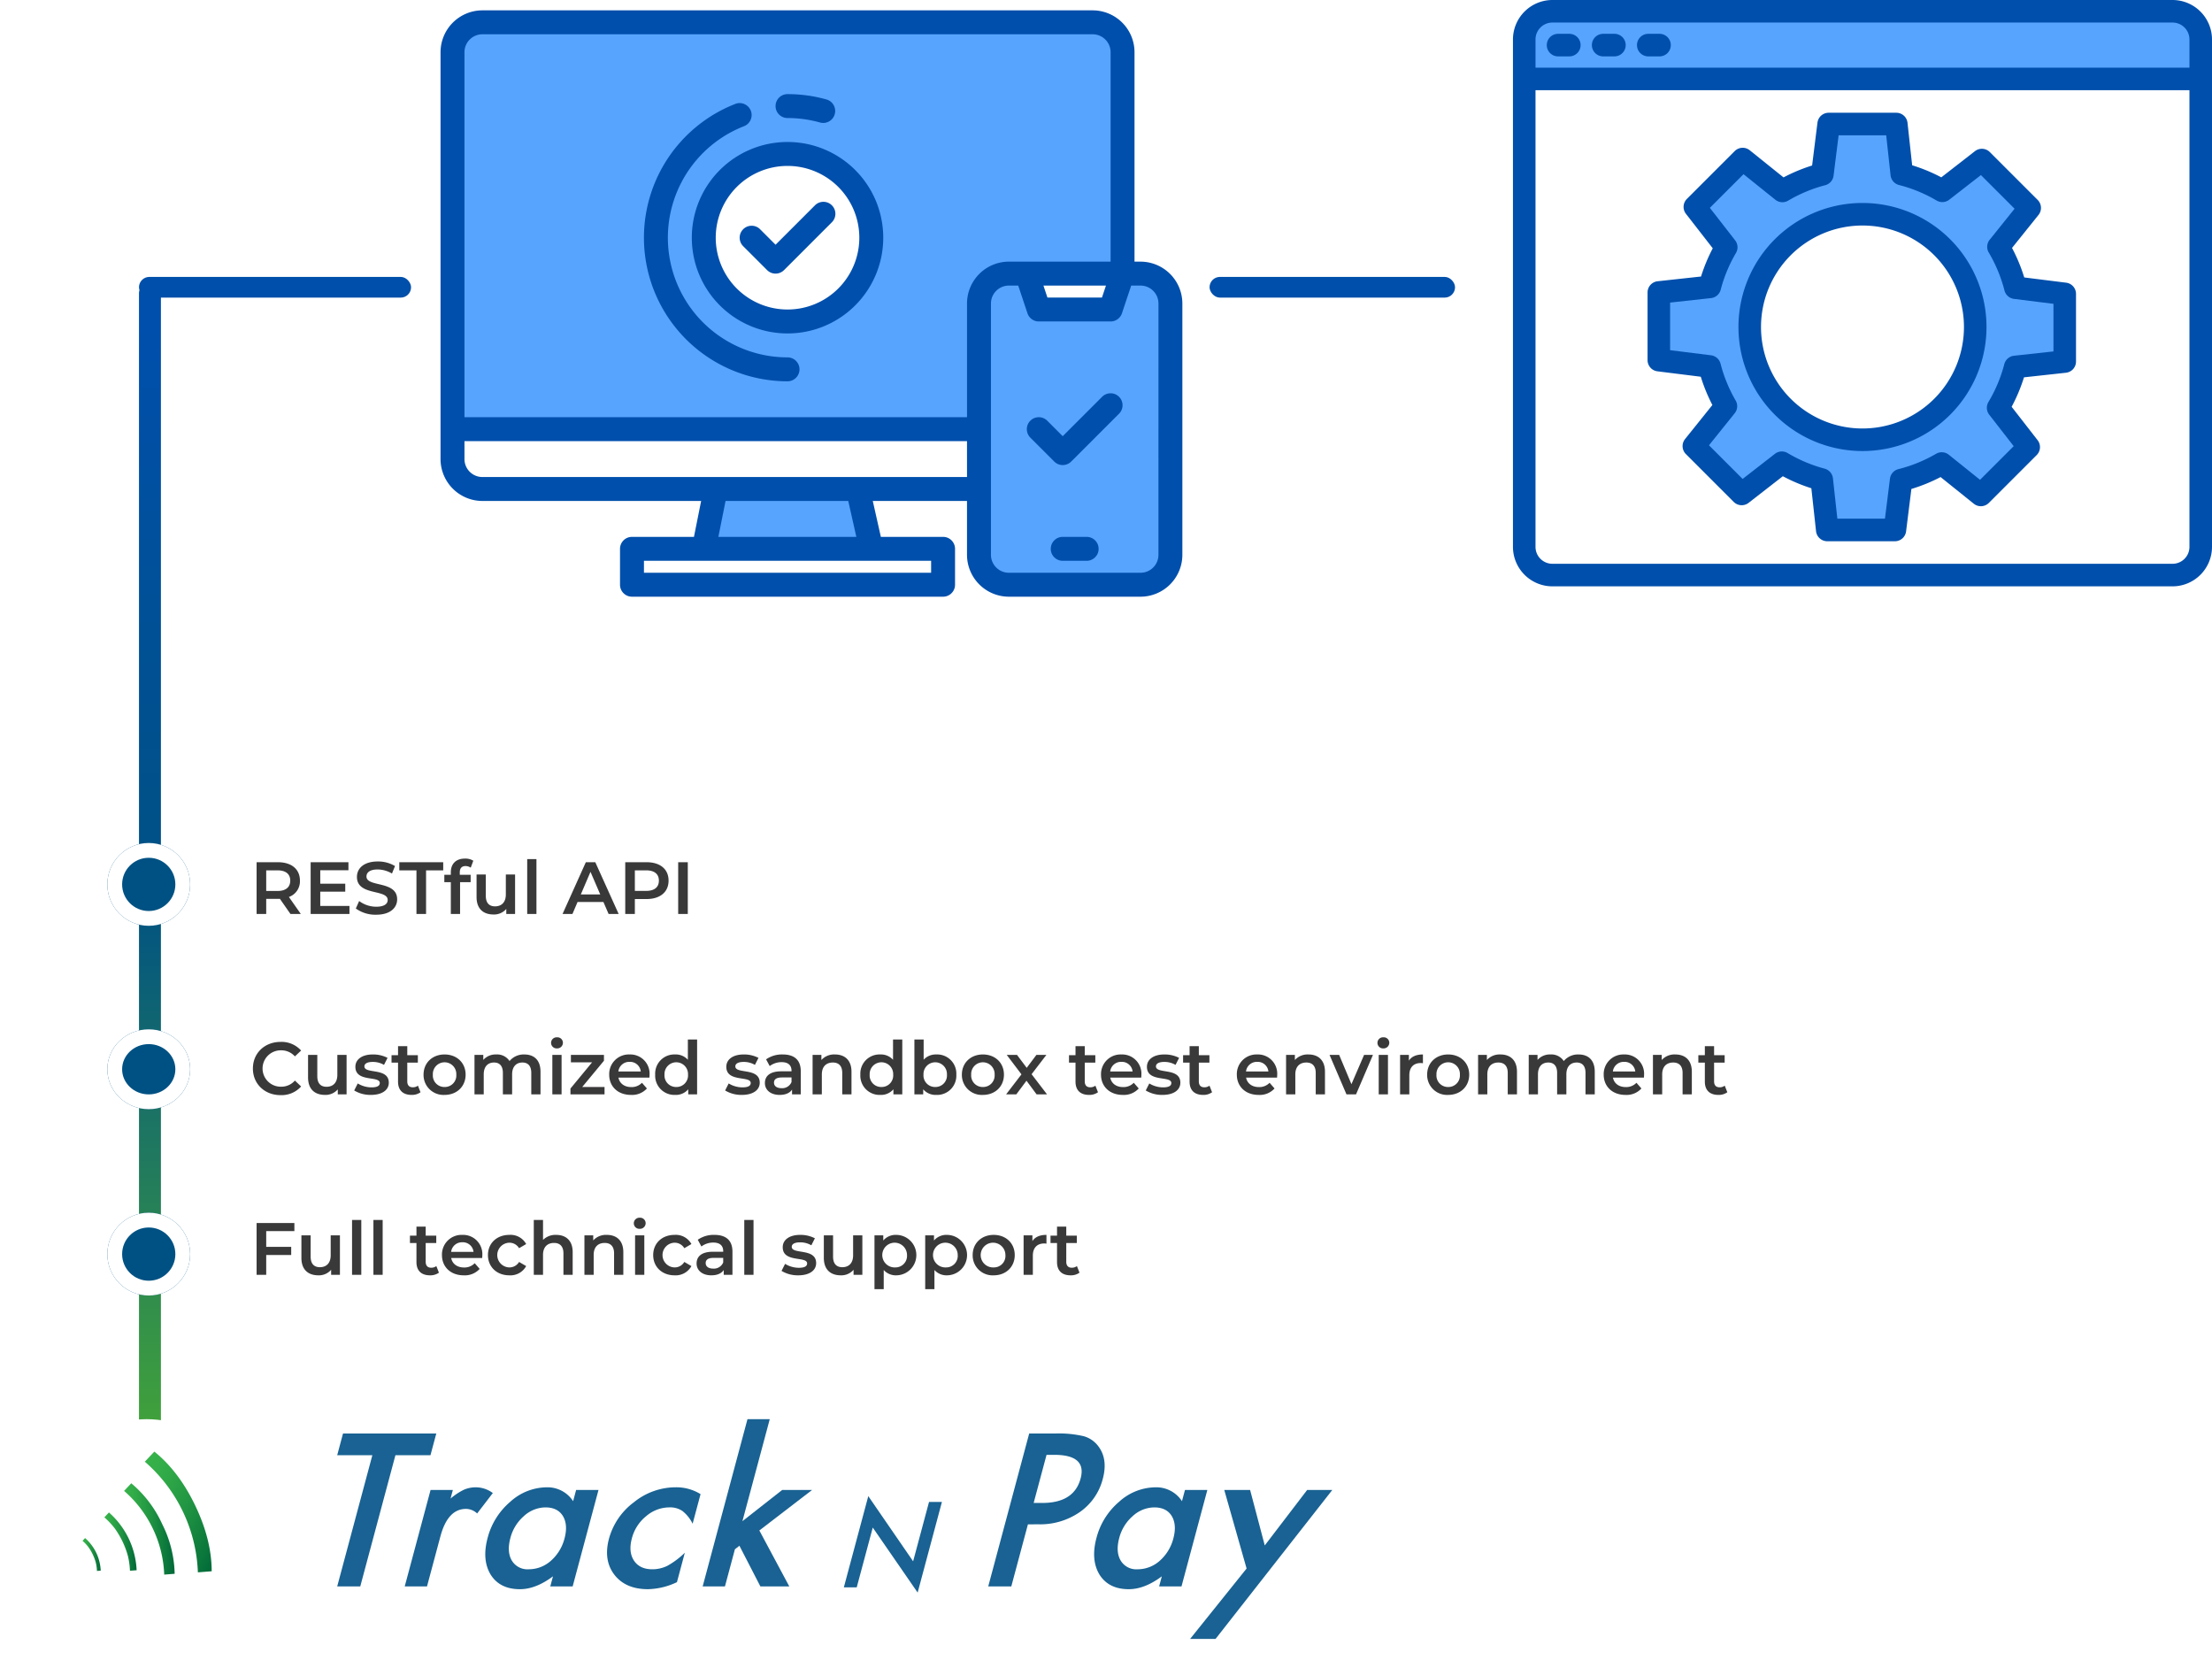 <svg xmlns="http://www.w3.org/2000/svg" xmlns:xlink="http://www.w3.org/1999/xlink" width="747.952" height="564.041" viewBox="0 0 747.952 564.041">
  <defs>
    <linearGradient id="linear-gradient" x1="1" y1="1" x2="0.037" y2="1" gradientUnits="objectBoundingBox">
      <stop offset="0" stop-color="#45a735"/>
      <stop offset="0.506" stop-color="#005183"/>
      <stop offset="1" stop-color="#004fac"/>
    </linearGradient>
    <filter id="Ellipse_1" x="0" y="464.826" width="99.214" height="99.214" filterUnits="userSpaceOnUse">
      <feOffset input="SourceAlpha"/>
      <feGaussianBlur stdDeviation="5" result="blur"/>
      <feFlood flood-opacity="0.259"/>
      <feComposite operator="in" in2="blur"/>
      <feComposite in="SourceGraphic"/>
    </filter>
    <linearGradient id="linear-gradient-2" y1="0.5" x2="1" y2="0.5" gradientUnits="objectBoundingBox">
      <stop offset="0" stop-color="#37b34a"/>
      <stop offset="0.202" stop-color="#31ab48"/>
      <stop offset="0.506" stop-color="#229643"/>
      <stop offset="0.873" stop-color="#09753b"/>
      <stop offset="1" stop-color="#006838"/>
    </linearGradient>
    <linearGradient id="linear-gradient-3" x1="0" y1="0.5" x2="1" y2="0.5" xlink:href="#linear-gradient-2"/>
    <linearGradient id="linear-gradient-5" x1="0.054" y1="0.028" x2="1.043" y2="0.977" xlink:href="#linear-gradient-2"/>
  </defs>
  <g id="responsive-design" transform="translate(148.961 3.5)">
    <g id="Group_511" data-name="Group 511" transform="translate(4.046 4.046)">
      <path id="Path_4791" data-name="Path 4791" d="M188.046,392,184,412.229h56.642L236.09,392Z" transform="translate(-99.038 -234.213)" fill="#57a4ff"/>
      <path id="Path_4792" data-name="Path 4792" d="M248.635,164.962h-6.069L234.474,177.1H214.245L210.2,164.962h32.367V90.115A10.111,10.111,0,0,0,232.451,80H26.115A10.112,10.112,0,0,0,16,90.115V217.558H194.016v42.481a10.111,10.111,0,0,0,10.115,10.115h44.5a10.112,10.112,0,0,0,10.115-10.115V175.077a10.112,10.112,0,0,0-10.115-10.115ZM129.283,181.146A28.321,28.321,0,1,1,157.6,152.825a28.321,28.321,0,0,1-28.321,28.321Z" transform="translate(-16 -80)" fill="#57a4ff"/>
    </g>
    <g id="Group_512" data-name="Group 512" transform="translate(0 0)">
      <path id="Path_4793" data-name="Path 4793" d="M244.681,156.962h-2.023V86.16A14.176,14.176,0,0,0,228.5,72H22.16A14.176,14.176,0,0,0,8,86.16V223.718a14.176,14.176,0,0,0,14.16,14.16H96.118L93.69,250.016H72.733a4.046,4.046,0,0,0-4.046,4.046V266.2a4.046,4.046,0,0,0,4.046,4.046H177.924a4.046,4.046,0,0,0,4.046-4.046V254.062a4.046,4.046,0,0,0-4.046-4.046H156.886l-2.731-12.137h31.861v18.206a14.176,14.176,0,0,0,14.16,14.16h44.5a14.176,14.176,0,0,0,14.16-14.16V171.123A14.176,14.176,0,0,0,244.681,156.962Zm-70.8,101.146v4.046h-97.1v-4.046Zm-71.935-8.092,2.427-12.137h41.49l2.731,12.137Zm84.072-20.229H22.16a6.074,6.074,0,0,1-6.069-6.069V217.65H186.016Zm0-58.664v38.435H16.092V86.16a6.074,6.074,0,0,1,6.069-6.069H228.5a6.074,6.074,0,0,1,6.069,6.069v70.8H200.177a14.176,14.176,0,0,0-14.16,14.16ZM233,165.054l-1.35,4.046H213.209l-1.35-4.046Zm17.751,91.031a6.074,6.074,0,0,1-6.069,6.069h-44.5a6.074,6.074,0,0,1-6.069-6.069V171.123a6.074,6.074,0,0,1,6.069-6.069h3.151l3.125,9.371a4.046,4.046,0,0,0,3.838,2.766h24.275a4.046,4.046,0,0,0,3.839-2.767l3.125-9.371h3.151a6.074,6.074,0,0,1,6.069,6.069Z" transform="translate(-8 -72)" fill="#004fac"/>
      <path id="Path_4794" data-name="Path 4794" d="M428.137,424h-8.092a4.046,4.046,0,1,0,0,8.092h8.092a4.046,4.046,0,0,0,0-8.092Z" transform="translate(-209.663 -245.984)" fill="#004fac"/>
      <path id="Path_4795" data-name="Path 4795" d="M176,192.367A32.367,32.367,0,1,0,208.367,160,32.367,32.367,0,0,0,176,192.367Zm56.642,0a24.275,24.275,0,1,1-24.275-24.275,24.275,24.275,0,0,1,24.275,24.275Z" transform="translate(-91.038 -115.496)" fill="#004fac"/>
      <path id="Path_4796" data-name="Path 4796" d="M214.907,209.276A4.046,4.046,0,0,0,209.185,215l8.092,8.092a4.046,4.046,0,0,0,5.722,0l16.183-16.183a4.046,4.046,0,1,0-5.722-5.722l-13.322,13.323Z" transform="translate(-106.854 -135.267)" fill="#004fac"/>
      <path id="Path_4797" data-name="Path 4797" d="M425.46,329.185l-13.322,13.323-5.231-5.231A4.046,4.046,0,1,0,401.185,343l8.092,8.092a4.046,4.046,0,0,0,5.722,0l16.183-16.183a4.046,4.046,0,1,0-5.722-5.722Z" transform="translate(-201.755 -198.534)" fill="#004fac"/>
      <path id="Path_4798" data-name="Path 4798" d="M192.548,228.065a4.046,4.046,0,0,0,0-8.092,40.466,40.466,0,0,1-14.712-78.16,4.045,4.045,0,1,0-2.944-7.536,48.557,48.557,0,0,0,17.655,93.788Z" transform="translate(-75.219 -102.644)" fill="#004fac"/>
      <path id="Path_4799" data-name="Path 4799" d="M236.046,136.092a40.531,40.531,0,0,1,11.036,1.523,4.047,4.047,0,0,0,2.2-7.788A48.651,48.651,0,0,0,236.046,128a4.046,4.046,0,0,0,0,8.092Z" transform="translate(-118.717 -99.679)" fill="#004fac"/>
    </g>
  </g>
  <g id="setting" transform="translate(511.583)">
    <g id="Group_513" data-name="Group 513" transform="translate(3.812 3.812)">
      <path id="Path_4800" data-name="Path 4800" d="M235.214,56H25.531A9.528,9.528,0,0,0,16,65.531V78.874H244.745V65.531A9.528,9.528,0,0,0,235.214,56Z" transform="translate(-16 -56)" fill="#57a4ff"/>
      <path id="Path_4801" data-name="Path 4801" d="M226.339,177.512,236.9,164.355,220.73,148.181l-13.367,10.4a53.094,53.094,0,0,0-13.715-5.661L191.8,136H168.924L166.8,152.989a53,53,0,0,0-13.515,5.633l-13.429-10.78-16.174,16.174,10.613,13.644a53.161,53.161,0,0,0-5.566,13.405L111.5,192.948v22.874l17.17,2.144a53.078,53.078,0,0,0,5.509,13.429l-10.837,13.5,16.174,16.174,13.572-10.556a53.1,53.1,0,0,0,13.5,5.685l1.863,17.051h22.874l2.106-16.865a53.163,53.163,0,0,0,13.739-5.595L220.392,261.4l16.174-16.174-10.341-13.3a53.065,53.065,0,0,0,5.785-13.806l16.736-1.83V193.424l-16.679-2.083a52.922,52.922,0,0,0-5.728-13.829Zm-45.978,65.235a38.124,38.124,0,1,1,38.124-38.124A38.124,38.124,0,0,1,180.362,242.747Z" transform="translate(-65.989 -97.876)" fill="#57a4ff"/>
    </g>
    <g id="Group_514" data-name="Group 514" transform="translate(0 0)">
      <path id="Path_4802" data-name="Path 4802" d="M231.026,48H21.343A13.358,13.358,0,0,0,8,61.343V232.9a13.358,13.358,0,0,0,13.343,13.343H231.026A13.358,13.358,0,0,0,244.369,232.9V61.343A13.358,13.358,0,0,0,231.026,48Zm5.719,184.9a5.723,5.723,0,0,1-5.719,5.719H21.343a5.723,5.723,0,0,1-5.719-5.719V78.5h221.12Zm0-162.027H15.625V61.343a5.723,5.723,0,0,1,5.719-5.719H231.026a5.723,5.723,0,0,1,5.719,5.719Z" transform="translate(-8 -48)" fill="#004fac"/>
      <path id="Path_4803" data-name="Path 4803" d="M39.625,72H35.812a3.812,3.812,0,0,0,0,7.625h3.812a3.812,3.812,0,0,0,0-7.625Z" transform="translate(-20.563 -60.563)" fill="#004fac"/>
      <path id="Path_4804" data-name="Path 4804" d="M71.625,72H67.812a3.812,3.812,0,1,0,0,7.625h3.812a3.812,3.812,0,1,0,0-7.625Z" transform="translate(-37.313 -60.563)" fill="#004fac"/>
      <path id="Path_4805" data-name="Path 4805" d="M103.625,72H99.812a3.812,3.812,0,1,0,0,7.625h3.812a3.812,3.812,0,0,0,0-7.625Z" transform="translate(-54.064 -60.563)" fill="#004fac"/>
      <path id="Path_4806" data-name="Path 4806" d="M106.839,215.418,121.5,217.25a56.87,56.87,0,0,0,3.922,9.558l-9.239,11.509a3.812,3.812,0,0,0,.277,5.082l16.175,16.176a3.812,3.812,0,0,0,5.036.314l11.569-9a56.939,56.939,0,0,0,9.643,4.066l1.588,14.518a3.812,3.812,0,0,0,3.79,3.4h22.874a3.812,3.812,0,0,0,3.783-3.34l1.793-14.34a56.757,56.757,0,0,0,9.871-4.022l11.236,9.02a3.812,3.812,0,0,0,5.082-.277l16.176-16.176a3.812,3.812,0,0,0,.313-5.036l-8.782-11.292a56.882,56.882,0,0,0,4.176-9.958l14.191-1.552a3.812,3.812,0,0,0,3.4-3.79V189.235a3.812,3.812,0,0,0-3.34-3.783l-14.167-1.771a56.835,56.835,0,0,0-4.129-9.978l8.952-11.151a3.812,3.812,0,0,0-.277-5.082L219.236,141.3a3.812,3.812,0,0,0-5.036-.314l-11.376,8.848a56.825,56.825,0,0,0-9.853-4.073L191.4,131.4a3.812,3.812,0,0,0-3.788-3.4H164.736a3.812,3.812,0,0,0-3.783,3.34l-1.811,14.493a56.878,56.878,0,0,0-9.663,4.023l-11.425-9.172a3.812,3.812,0,0,0-5.083.277l-16.176,16.175a3.812,3.812,0,0,0-.313,5.037l9.065,11.654a56.861,56.861,0,0,0-3.965,9.539L106.9,184.97a3.812,3.812,0,0,0-3.4,3.79v22.874a3.812,3.812,0,0,0,3.34,3.783Zm4.285-23.239,13.83-1.513a3.812,3.812,0,0,0,3.274-2.824,49.246,49.246,0,0,1,5.165-12.438,3.812,3.812,0,0,0-.279-4.269l-8.546-10.988,11.378-11.378,10.762,8.64a3.812,3.812,0,0,0,4.323.311,49.275,49.275,0,0,1,12.547-5.229,3.812,3.812,0,0,0,2.817-3.215l1.707-13.651h16.091l1.477,13.52a3.812,3.812,0,0,0,2.843,3.279,49.241,49.241,0,0,1,12.727,5.253,3.812,3.812,0,0,0,4.272-.277l10.71-8.331L227.6,160.446l-8.42,10.491a3.812,3.812,0,0,0-.309,4.326,49.235,49.235,0,0,1,5.316,12.835,3.812,3.812,0,0,0,3.221,2.837l13.339,1.668v16.091l-13.339,1.459a3.812,3.812,0,0,0-3.274,2.828,49.241,49.241,0,0,1-5.37,12.812,3.812,3.812,0,0,0,.265,4.294l8.275,10.639L215.924,252.1l-10.56-8.478a3.812,3.812,0,0,0-4.3-.322,49.223,49.223,0,0,1-12.749,5.194,3.812,3.812,0,0,0-2.853,3.224l-1.69,13.524H167.678L166.184,251.6a3.812,3.812,0,0,0-2.808-3.269,49.287,49.287,0,0,1-12.523-5.28,3.812,3.812,0,0,0-4.289.266l-10.918,8.49-11.378-11.378,8.7-10.832a3.812,3.812,0,0,0,.324-4.3,49.265,49.265,0,0,1-5.114-12.46A3.812,3.812,0,0,0,124.954,210l-13.83-1.728Z" transform="translate(-57.988 -89.876)" fill="#004fac"/>
      <path id="Path_4807" data-name="Path 4807" d="M209.937,275.873A41.936,41.936,0,1,0,168,233.937a41.937,41.937,0,0,0,41.937,41.936Zm0-76.248a34.312,34.312,0,1,1-34.312,34.312A34.312,34.312,0,0,1,209.937,199.625Z" transform="translate(-91.752 -123.377)" fill="#004fac"/>
    </g>
  </g>
  <path id="Path_4890" data-name="Path 4890" d="M17.3,0,13.275-5.75A5.6,5.6,0,0,0,17-11.275C17-15.15,14.15-17.5,9.55-17.5H2.35V0H5.6V-5.1H9.55a6.092,6.092,0,0,0,.675-.025L13.8,0ZM13.725-11.275c0,2.2-1.475,3.5-4.325,3.5H5.6V-14.75H9.4C12.25-14.75,13.725-13.475,13.725-11.275Zm10.15,8.55V-7.55h8.45v-2.675h-8.45v-4.55H33.4V-17.5H20.625V0H33.75V-2.725ZM42.8.25c4.8,0,7.075-2.4,7.075-5.2,0-6.425-10.375-4-10.375-7.725,0-1.325,1.1-2.375,3.8-2.375a9.725,9.725,0,0,1,4.825,1.375L49.15-16.2a11.064,11.064,0,0,0-5.825-1.55c-4.8,0-7.05,2.4-7.05,5.225,0,6.5,10.4,4.025,10.4,7.8,0,1.3-1.15,2.275-3.875,2.275a9.7,9.7,0,0,1-5.775-1.925L35.9-1.85A11.276,11.276,0,0,0,42.8.25ZM56.4,0h3.25V-14.75h5.8V-17.5H50.6v2.75h5.8ZM73.025-16.2a3.078,3.078,0,0,1,1.725.55L75.625-18a5,5,0,0,0-2.825-.725c-3.1,0-4.775,1.825-4.775,4.625v.85h-2.2v2.5h2.2V0H71.15V-10.75h3.575v-2.5H71.05v-.8C71.05-15.475,71.725-16.2,73.025-16.2Zm13.6,2.85V-6.6c0,2.675-1.475,4.025-3.65,4.025C81-2.575,79.85-3.725,79.85-6.15v-7.2H76.725v7.625c0,4.025,2.325,5.9,5.75,5.9a5.454,5.454,0,0,0,4.3-1.875V0H89.75V-13.35ZM93.85,0h3.125V-18.55H93.85Zm27.525,0h3.4l-7.9-17.5h-3.2L105.8,0h3.35l1.725-4.05h8.75Zm-9.4-6.6,3.275-7.65,3.3,7.65ZM134.2-17.5H127V0h3.25V-5.05h3.95c4.6,0,7.45-2.375,7.45-6.225C141.65-15.15,138.8-17.5,134.2-17.5Zm-.15,9.7h-3.8v-6.95h3.8c2.85,0,4.325,1.275,4.325,3.475S136.9-7.8,134.05-7.8ZM144.9,0h3.25V-17.5H144.9ZM10.45,61.25a8.882,8.882,0,0,0,6.95-2.925l-2.1-2A6.084,6.084,0,0,1,10.625,58.4a6.151,6.151,0,1,1,0-12.3A6.146,6.146,0,0,1,15.3,48.15l2.1-1.975a8.865,8.865,0,0,0-6.925-2.925c-5.375,0-9.375,3.775-9.375,9S5.1,61.25,10.45,61.25Zm19.2-13.6V54.4c0,2.675-1.475,4.025-3.65,4.025-1.975,0-3.125-1.15-3.125-3.575v-7.2H19.75v7.625c0,4.025,2.325,5.9,5.75,5.9A5.454,5.454,0,0,0,29.8,59.3V61h2.975V47.65ZM41,61.175c3.75,0,6.05-1.625,6.05-4.125,0-5.225-8.25-2.825-8.25-5.525,0-.875.9-1.5,2.8-1.5a7.308,7.308,0,0,1,3.825,1l1.2-2.375a10.625,10.625,0,0,0-5-1.15c-3.6,0-5.875,1.65-5.875,4.175C35.75,57,44,54.6,44,57.15c0,.925-.825,1.475-2.8,1.475A8.982,8.982,0,0,1,36.55,57.3l-1.2,2.375A10.607,10.607,0,0,0,41,61.175ZM56.9,58.05a2.81,2.81,0,0,1-1.75.55c-1.2,0-1.85-.7-1.85-2V50.25h3.575v-2.5H53.3V44.7H50.175v3.05h-2.2v2.5h2.2v6.425c0,2.95,1.675,4.5,4.6,4.5a4.91,4.91,0,0,0,3-.9Zm9,3.125c4.15,0,7.125-2.85,7.125-6.85S70.05,47.5,65.9,47.5c-4.1,0-7.1,2.825-7.1,6.825A6.74,6.74,0,0,0,65.9,61.175Zm0-2.675a3.883,3.883,0,0,1-3.95-4.175,3.968,3.968,0,1,1,7.925,0A3.888,3.888,0,0,1,65.9,58.5Zm26.975-11a6.231,6.231,0,0,0-5,2.225,5,5,0,0,0-4.5-2.225A5.529,5.529,0,0,0,79,49.35v-1.7H76.025V61H79.15V54.225c0-2.65,1.4-4,3.475-4,1.9,0,3,1.15,3,3.525V61H88.75V54.225c0-2.65,1.425-4,3.475-4,1.9,0,3,1.15,3,3.525V61H98.35V53.35C98.35,49.325,96.1,47.5,92.875,47.5Zm11.05-2.05a1.919,1.919,0,0,0,2-1.95,1.861,1.861,0,0,0-2-1.8,1.879,1.879,0,1,0,0,3.75ZM102.35,61h3.125V47.65H102.35Zm10.1-2.5,7.35-8.875V47.65H108.625v2.5H115.8l-7.325,8.875V61H120V58.5Zm22.775-4.1a6.51,6.51,0,0,0-6.75-6.9,6.639,6.639,0,0,0-6.9,6.825c0,3.975,2.9,6.85,7.375,6.85A6.767,6.767,0,0,0,134.325,59l-1.675-1.925a4.784,4.784,0,0,1-3.625,1.45c-2.325,0-3.95-1.25-4.325-3.2h10.475C135.2,55.025,135.225,54.65,135.225,54.4Zm-6.75-4.4a3.634,3.634,0,0,1,3.775,3.25h-7.575A3.69,3.69,0,0,1,128.475,50Zm19.7-7.55V49.3a5.467,5.467,0,0,0-4.3-1.8,6.476,6.476,0,0,0-6.75,6.825,6.5,6.5,0,0,0,6.75,6.85,5.5,5.5,0,0,0,4.425-1.9V61h3V42.45ZM144.25,58.5a3.9,3.9,0,0,1-3.975-4.175,3.98,3.98,0,1,1,7.95,0A3.9,3.9,0,0,1,144.25,58.5Zm22.175,2.675c3.75,0,6.05-1.625,6.05-4.125,0-5.225-8.25-2.825-8.25-5.525,0-.875.9-1.5,2.8-1.5a7.308,7.308,0,0,1,3.825,1l1.2-2.375a10.625,10.625,0,0,0-5-1.15c-3.6,0-5.875,1.65-5.875,4.175,0,5.325,8.25,2.925,8.25,5.475,0,.925-.825,1.475-2.8,1.475a8.982,8.982,0,0,1-4.65-1.325l-1.2,2.375A10.607,10.607,0,0,0,166.425,61.175ZM180.275,47.5a9.387,9.387,0,0,0-5.65,1.65l1.225,2.275A6.609,6.609,0,0,1,179.9,50.1c2.225,0,3.325,1.075,3.325,2.9v.2h-3.45c-4.05,0-5.55,1.75-5.55,3.975,0,2.325,1.925,4,4.975,4,2,0,3.45-.65,4.2-1.8V61h2.95V53.175C186.35,49.325,184.125,47.5,180.275,47.5Zm-.425,11.4c-1.6,0-2.55-.725-2.55-1.85,0-.975.575-1.775,2.7-1.775h3.225v1.55A3.4,3.4,0,0,1,179.85,58.9Zm18.075-11.4a5.8,5.8,0,0,0-4.6,1.875V47.65H190.35V61h3.125V54.25c0-2.675,1.5-4.025,3.725-4.025,2,0,3.175,1.15,3.175,3.525V61H203.5V53.35C203.5,49.325,201.125,47.5,197.925,47.5Zm19.625-5.05V49.3a5.467,5.467,0,0,0-4.3-1.8,6.476,6.476,0,0,0-6.75,6.825,6.5,6.5,0,0,0,6.75,6.85,5.5,5.5,0,0,0,4.425-1.9V61h3V42.45ZM213.625,58.5a3.9,3.9,0,0,1-3.975-4.175,3.98,3.98,0,1,1,7.95,0A3.9,3.9,0,0,1,213.625,58.5Zm18.55-11a5.55,5.55,0,0,0-4.275,1.775V42.45h-3.125V61h2.975V59.275a5.5,5.5,0,0,0,4.425,1.9,6.5,6.5,0,0,0,6.775-6.85A6.483,6.483,0,0,0,232.175,47.5Zm-.35,11a3.9,3.9,0,0,1-3.975-4.175,3.968,3.968,0,1,1,7.925,0A3.883,3.883,0,0,1,231.825,58.5Zm16.1,2.675c4.15,0,7.125-2.85,7.125-6.85s-2.975-6.825-7.125-6.825c-4.1,0-7.1,2.825-7.1,6.825A6.74,6.74,0,0,0,247.925,61.175Zm0-2.675a3.883,3.883,0,0,1-3.95-4.175,3.968,3.968,0,1,1,7.925,0A3.888,3.888,0,0,1,247.925,58.5Zm21.7,2.5L264.4,54.175l5-6.525h-3.375l-3.275,4.375-3.275-4.375H256l4.975,6.575L255.775,61h3.45l3.45-4.625L266.1,61Zm16.35-2.95a2.81,2.81,0,0,1-1.75.55c-1.2,0-1.85-.7-1.85-2V50.25h3.575v-2.5h-3.575V44.7H279.25v3.05h-2.2v2.5h2.2v6.425c0,2.95,1.675,4.5,4.6,4.5a4.91,4.91,0,0,0,3-.9Zm15.55-3.65a6.51,6.51,0,0,0-6.75-6.9,6.639,6.639,0,0,0-6.9,6.825c0,3.975,2.9,6.85,7.375,6.85A6.767,6.767,0,0,0,300.625,59l-1.675-1.925a4.784,4.784,0,0,1-3.625,1.45c-2.325,0-3.95-1.25-4.325-3.2h10.475C301.5,55.025,301.525,54.65,301.525,54.4Zm-6.75-4.4a3.634,3.634,0,0,1,3.775,3.25h-7.575A3.69,3.69,0,0,1,294.775,50ZM308.65,61.175c3.75,0,6.05-1.625,6.05-4.125,0-5.225-8.25-2.825-8.25-5.525,0-.875.9-1.5,2.8-1.5a7.308,7.308,0,0,1,3.825,1l1.2-2.375a10.624,10.624,0,0,0-5-1.15c-3.6,0-5.875,1.65-5.875,4.175,0,5.325,8.25,2.925,8.25,5.475,0,.925-.825,1.475-2.8,1.475A8.982,8.982,0,0,1,304.2,57.3L303,59.675A10.607,10.607,0,0,0,308.65,61.175Zm15.9-3.125a2.81,2.81,0,0,1-1.75.55c-1.2,0-1.85-.7-1.85-2V50.25h3.575v-2.5H320.95V44.7h-3.125v3.05h-2.2v2.5h2.2v6.425c0,2.95,1.675,4.5,4.6,4.5a4.91,4.91,0,0,0,3-.9Zm22.9-3.65a6.51,6.51,0,0,0-6.75-6.9,6.639,6.639,0,0,0-6.9,6.825c0,3.975,2.9,6.85,7.375,6.85A6.767,6.767,0,0,0,346.55,59l-1.675-1.925a4.784,4.784,0,0,1-3.625,1.45c-2.325,0-3.95-1.25-4.325-3.2H347.4C347.425,55.025,347.45,54.65,347.45,54.4ZM340.7,50a3.634,3.634,0,0,1,3.775,3.25H336.9A3.69,3.69,0,0,1,340.7,50Zm17.325-2.5a5.8,5.8,0,0,0-4.6,1.875V47.65H350.45V61h3.125V54.25c0-2.675,1.5-4.025,3.725-4.025,2,0,3.175,1.15,3.175,3.525V61H363.6V53.35C363.6,49.325,361.225,47.5,358.025,47.5Zm18.8.15-4.275,9.9-4.15-9.9h-3.25L370.875,61H374.1l5.725-13.35Zm6.525-2.2a1.919,1.919,0,0,0,2-1.95,1.861,1.861,0,0,0-2-1.8,1.879,1.879,0,1,0,0,3.75ZM381.775,61H384.9V47.65h-3.125Zm10.2-11.4V47.65H389V61h3.125V54.525c0-2.725,1.5-4.125,3.875-4.125a3.967,3.967,0,0,1,.725.075V47.5C394.5,47.5,392.875,48.2,391.975,49.6ZM405.25,61.175c4.15,0,7.125-2.85,7.125-6.85S409.4,47.5,405.25,47.5c-4.1,0-7.1,2.825-7.1,6.825A6.74,6.74,0,0,0,405.25,61.175Zm0-2.675a3.883,3.883,0,0,1-3.95-4.175,3.968,3.968,0,1,1,7.925,0A3.888,3.888,0,0,1,405.25,58.5Zm17.7-11a5.8,5.8,0,0,0-4.6,1.875V47.65h-2.975V61H418.5V54.25c0-2.675,1.5-4.025,3.725-4.025,2,0,3.175,1.15,3.175,3.525V61h3.125V53.35C428.525,49.325,426.15,47.5,422.95,47.5Zm26.4,0a6.231,6.231,0,0,0-5,2.225,5,5,0,0,0-4.5-2.225,5.53,5.53,0,0,0-4.375,1.85v-1.7H432.5V61h3.125V54.225c0-2.65,1.4-4,3.475-4,1.9,0,3,1.15,3,3.525V61h3.125V54.225c0-2.65,1.425-4,3.475-4,1.9,0,3,1.15,3,3.525V61h3.125V53.35C454.825,49.325,452.575,47.5,449.35,47.5Zm22.15,6.9a6.51,6.51,0,0,0-6.75-6.9,6.639,6.639,0,0,0-6.9,6.825c0,3.975,2.9,6.85,7.375,6.85A6.767,6.767,0,0,0,470.6,59l-1.675-1.925a4.784,4.784,0,0,1-3.625,1.45c-2.325,0-3.95-1.25-4.325-3.2H471.45C471.475,55.025,471.5,54.65,471.5,54.4ZM464.75,50a3.634,3.634,0,0,1,3.775,3.25H460.95A3.69,3.69,0,0,1,464.75,50Zm17.325-2.5a5.8,5.8,0,0,0-4.6,1.875V47.65H474.5V61h3.125V54.25c0-2.675,1.5-4.025,3.725-4.025,2,0,3.175,1.15,3.175,3.525V61h3.125V53.35C487.65,49.325,485.275,47.5,482.075,47.5Zm16.7,10.55a2.81,2.81,0,0,1-1.75.55c-1.2,0-1.85-.7-1.85-2V50.25h3.575v-2.5h-3.575V44.7H492.05v3.05h-2.2v2.5h2.2v6.425c0,2.95,1.675,4.5,4.6,4.5a4.91,4.91,0,0,0,3-.9ZM15.125,107.225V104.5H2.35V122H5.6v-6.7h8.45v-2.75H5.6v-5.325ZM27.4,108.65v6.75c0,2.675-1.475,4.025-3.65,4.025-1.975,0-3.125-1.15-3.125-3.575v-7.2H17.5v7.625c0,4.025,2.325,5.9,5.75,5.9a5.454,5.454,0,0,0,4.3-1.875V122h2.975V108.65ZM34.625,122H37.75V103.45H34.625Zm7.225,0h3.125V103.45H41.85Zm21.275-2.95a2.81,2.81,0,0,1-1.75.55c-1.2,0-1.85-.7-1.85-2v-6.35H63.1v-2.5H59.525V105.7H56.4v3.05H54.2v2.5h2.2v6.425c0,2.95,1.675,4.5,4.6,4.5a4.91,4.91,0,0,0,3-.9Zm15.55-3.65a6.51,6.51,0,0,0-6.75-6.9,6.639,6.639,0,0,0-6.9,6.825c0,3.975,2.9,6.85,7.375,6.85A6.767,6.767,0,0,0,77.775,120L76.1,118.075a4.784,4.784,0,0,1-3.625,1.45c-2.325,0-3.95-1.25-4.325-3.2H78.625C78.65,116.025,78.675,115.65,78.675,115.4Zm-6.75-4.4a3.634,3.634,0,0,1,3.775,3.25H68.125A3.69,3.69,0,0,1,71.925,111ZM87.8,122.175a6.069,6.069,0,0,0,5.7-3.125l-2.4-1.4a3.778,3.778,0,0,1-3.325,1.85,4.177,4.177,0,0,1,0-8.35A3.778,3.778,0,0,1,91.1,113l2.4-1.4a6.007,6.007,0,0,0-5.7-3.1c-4.225,0-7.225,2.825-7.225,6.825S83.575,122.175,87.8,122.175ZM103.65,108.5a5.951,5.951,0,0,0-4.45,1.7v-6.75H96.075V122H99.2v-6.75c0-2.675,1.5-4.025,3.725-4.025,2,0,3.175,1.15,3.175,3.525V122h3.125v-7.65C109.225,110.325,106.85,108.5,103.65,108.5Zm17.125,0a5.8,5.8,0,0,0-4.6,1.875V108.65H113.2V122h3.125v-6.75c0-2.675,1.5-4.025,3.725-4.025,2,0,3.175,1.15,3.175,3.525V122h3.125v-7.65C126.35,110.325,123.975,108.5,120.775,108.5Zm11.125-2.05a1.919,1.919,0,0,0,2-1.95,1.861,1.861,0,0,0-2-1.8,1.879,1.879,0,1,0,0,3.75ZM130.325,122h3.125V108.65h-3.125Zm13.35.175a6.069,6.069,0,0,0,5.7-3.125l-2.4-1.4a3.778,3.778,0,0,1-3.325,1.85,4.177,4.177,0,0,1,0-8.35,3.778,3.778,0,0,1,3.325,1.85l2.4-1.4a6.007,6.007,0,0,0-5.7-3.1c-4.225,0-7.225,2.825-7.225,6.825S139.45,122.175,143.675,122.175Zm13.5-13.675a9.387,9.387,0,0,0-5.65,1.65l1.225,2.275a6.609,6.609,0,0,1,4.05-1.325c2.225,0,3.325,1.075,3.325,2.9v.2h-3.45c-4.05,0-5.55,1.75-5.55,3.975,0,2.325,1.925,4,4.975,4,2,0,3.45-.65,4.2-1.8V122h2.95v-7.825C163.25,110.325,161.025,108.5,157.175,108.5Zm-.425,11.4c-1.6,0-2.55-.725-2.55-1.85,0-.975.575-1.775,2.7-1.775h3.225v1.55A3.4,3.4,0,0,1,156.75,119.9Zm10.5,2.1h3.125V103.45H167.25Zm18.25.175c3.75,0,6.05-1.625,6.05-4.125,0-5.225-8.25-2.825-8.25-5.525,0-.875.9-1.5,2.8-1.5a7.308,7.308,0,0,1,3.825,1l1.2-2.375a10.625,10.625,0,0,0-5-1.15c-3.6,0-5.875,1.65-5.875,4.175,0,5.325,8.25,2.925,8.25,5.475,0,.925-.825,1.475-2.8,1.475a8.982,8.982,0,0,1-4.65-1.325l-1.2,2.375A10.607,10.607,0,0,0,185.5,122.175Zm18.55-13.525v6.75c0,2.675-1.475,4.025-3.65,4.025-1.975,0-3.125-1.15-3.125-3.575v-7.2H194.15v7.625c0,4.025,2.325,5.9,5.75,5.9a5.454,5.454,0,0,0,4.3-1.875V122h2.975V108.65Zm14.625-.15a5.5,5.5,0,0,0-4.425,1.9v-1.75h-2.975v18.2H214.4v-6.475a5.485,5.485,0,0,0,4.275,1.8,6.838,6.838,0,0,0,0-13.675Zm-.35,11a4.181,4.181,0,1,1,3.95-4.175A3.9,3.9,0,0,1,218.325,119.5Zm17.5-11a5.5,5.5,0,0,0-4.425,1.9v-1.75h-2.975v18.2h3.125v-6.475a5.485,5.485,0,0,0,4.275,1.8,6.838,6.838,0,0,0,0-13.675Zm-.35,11a4.181,4.181,0,1,1,3.95-4.175A3.9,3.9,0,0,1,235.475,119.5Zm16.1,2.675c4.15,0,7.125-2.85,7.125-6.85s-2.975-6.825-7.125-6.825c-4.1,0-7.1,2.825-7.1,6.825A6.74,6.74,0,0,0,251.575,122.175Zm0-2.675a4.18,4.18,0,1,1,3.975-4.175A3.883,3.883,0,0,1,251.575,119.5Zm13.1-8.9v-1.95H261.7V122h3.125v-6.475c0-2.725,1.5-4.125,3.875-4.125a3.967,3.967,0,0,1,.725.075V108.5C267.2,108.5,265.575,109.2,264.675,110.6Zm15.05,8.45a2.81,2.81,0,0,1-1.75.55c-1.2,0-1.85-.7-1.85-2v-6.35H279.7v-2.5h-3.575V105.7H273v3.05h-2.2v2.5H273v6.425c0,2.95,1.675,4.5,4.6,4.5a4.91,4.91,0,0,0,3-.9Z" transform="translate(84.416 309.017)" fill="#3a3939"/>
  <rect id="Rectangle_81" data-name="Rectangle 81" width="400.414" height="7.416" rx="3.708" transform="translate(54.411 95.424) rotate(90)" fill="url(#linear-gradient)"/>
  <g id="Ellipse_38" data-name="Ellipse 38" transform="translate(36.294 285.017)" fill="#005183" stroke="#fff" stroke-width="5">
    <circle cx="14" cy="14" r="14" stroke="none"/>
    <circle cx="14" cy="14" r="11.5" fill="none"/>
  </g>
  <g id="Ellipse_39" data-name="Ellipse 39" transform="translate(36.294 348.017)" fill="#005183" stroke="#fff" stroke-width="5">
    <ellipse cx="14" cy="13.5" rx="14" ry="13.5" stroke="none"/>
    <ellipse cx="14" cy="13.5" rx="11.5" ry="11" fill="none"/>
  </g>
  <g id="Ellipse_40" data-name="Ellipse 40" transform="translate(36.294 410.017)" fill="#005183" stroke="#fff" stroke-width="5">
    <circle cx="14" cy="14" r="14" stroke="none"/>
    <circle cx="14" cy="14" r="11.5" fill="none"/>
  </g>
  <rect id="Rectangle_165" data-name="Rectangle 165" width="92" height="7" rx="3.5" transform="translate(46.995 93.623)" fill="#004faa"/>
  <rect id="Rectangle_166" data-name="Rectangle 166" width="83" height="7" rx="3.5" transform="translate(408.995 93.623)" fill="#004faa"/>
  <g id="Group_517" data-name="Group 517" transform="translate(114.018 479.826)">
    <path id="Path_1" data-name="Path 1" d="M-469.888,100.724l8.267-30.848,15.16,22.037,5.378-20.072h4.359l-8.21,30.642L-460.109,80.5l-5.42,20.22Z" transform="translate(641.201 -43.855)" fill="#196293"/>
    <path id="Path_2" data-name="Path 2" d="M-518.627,68.755l-11.885,44.362h-7.8l11.887-44.362h-11.887l1.965-7.333h31.539l-1.965,7.333Z" transform="translate(538.313 -56.567)" fill="#196293"/>
    <path id="Path_3" data-name="Path 3" d="M-520.455,69.588h7.534L-513.7,72.5a21.06,21.06,0,0,1,4.482-2.979,9.912,9.912,0,0,1,4.108-.836,9.693,9.693,0,0,1,5.706,1.94l-5.3,6.9a5.567,5.567,0,0,0-3.773-1.54q-6.159,0-8.655,9.306l-4.529,16.91h-7.533Z" transform="translate(552.026 -45.648)" fill="#196293"/>
    <path id="Path_4" data-name="Path 4" d="M-487.6,69.588h7.566l-8.738,32.61h-7.566l.914-3.415q-5.817,4.349-11.176,4.351-6.764,0-9.872-4.89-3.049-4.987-1.049-12.453a23.881,23.881,0,0,1,7.661-12.22,18.523,18.523,0,0,1,12.29-4.887,10.34,10.34,0,0,1,8.956,4.687Zm-22.22,16.2q-1.258,4.687.463,7.634a6.145,6.145,0,0,0,5.7,2.979,11.254,11.254,0,0,0,7.533-2.879,15.021,15.021,0,0,0,4.607-7.566q1.228-4.589-.551-7.566-1.8-2.914-5.916-2.914a10.96,10.96,0,0,0-7.286,2.947A14.672,14.672,0,0,0-509.819,85.791Z" transform="translate(568.387 -45.648)" fill="#196293"/>
    <path id="Path_5" data-name="Path 5" d="M-470.252,70.992-472.935,81a12.376,12.376,0,0,0-3.463-4.319,7.393,7.393,0,0,0-4.4-1.207,12.1,12.1,0,0,0-7.862,2.979,14.24,14.24,0,0,0-4.812,7.468q-1.232,4.585.693,7.531,1.953,2.948,6.207,2.947a11.437,11.437,0,0,0,5.1-1.172,28,28,0,0,0,5.9-4.419l-2.664,9.945a23.812,23.812,0,0,1-9.812,2.376q-7.564,0-11.344-4.89-3.771-4.92-1.815-12.218A22.8,22.8,0,0,1-492.742,73.7a22.462,22.462,0,0,1,14-5.02A15.6,15.6,0,0,1-470.252,70.992Z" transform="translate(593.116 -45.648)" fill="#196293"/>
    <path id="Path_6" data-name="Path 6" d="M-466.269,59.483l-9.241,34.485,13.44-10.545h10.11l-17.829,13.692,10.13,18.918h-9.777l-7.093-13.763-1.527,1.207-3.365,12.556h-7.534l15.152-56.55Z" transform="translate(612.531 -59.483)" fill="#196293"/>
    <path id="Path_11" data-name="Path 11" d="M-436.963,92.124l-5.623,20.993h-7.8l13.85-51.7h8.838a36.91,36.91,0,0,1,9.569.9,9.265,9.265,0,0,1,4.977,3.415q3.286,4.356,1.51,10.984a19.555,19.555,0,0,1-7.766,11.249,23.516,23.516,0,0,1-13.938,4.151Zm1.938-7.231h2.912q10.748,0,12.964-8.27,2.145-8-8.938-8h-2.579Z" transform="translate(670.522 -56.567)" fill="#196293"/>
    <path id="Path_12" data-name="Path 12" d="M-405.371,69.588h7.566l-8.738,32.61h-7.566l.914-3.415q-5.817,4.349-11.176,4.351-6.764,0-9.872-4.89-3.05-4.987-1.049-12.453a23.894,23.894,0,0,1,7.659-12.22,18.53,18.53,0,0,1,12.293-4.887,10.339,10.339,0,0,1,8.956,4.687Zm-22.22,16.2q-1.258,4.687.466,7.634a6.132,6.132,0,0,0,5.693,2.982,11.269,11.269,0,0,0,7.539-2.882,15.024,15.024,0,0,0,4.6-7.566q1.228-4.589-.551-7.566-1.8-2.914-5.916-2.914a10.949,10.949,0,0,0-7.283,2.947A14.656,14.656,0,0,0-427.59,85.791Z" transform="translate(692.03 -45.648)" fill="#196293"/>
    <path id="Path_13" data-name="Path 13" d="M-404.022,95.6l-7.548-26.551h8.738l4.952,18.747,14.331-18.747h8.5L-414.517,119.4h-8.605Z" transform="translate(711.521 -45.105)" fill="#196293"/>
  </g>
  <g transform="matrix(1, 0, 0, 1, 0, 0)" filter="url(#Ellipse_1)">
    <circle id="Ellipse_1-2" data-name="Ellipse 1" cx="34.607" cy="34.607" r="34.607" transform="translate(15 479.83)" fill="#fff"/>
  </g>
  <g id="Group_2" data-name="Group 2" transform="translate(27.896 490.791)">
    <path id="Path_189" data-name="Path 189" d="M244.036,121.373l-1.271.1a14.049,14.049,0,0,0-.4-2.859,16.412,16.412,0,0,0-2.5-5.216,14.681,14.681,0,0,0-1.982-2.111l.875-.927a15.578,15.578,0,0,1,5.279,11.011Z" transform="translate(-237.882 -81.125)" fill="url(#linear-gradient-2)"/>
    <path id="Path_190" data-name="Path 190" d="M253.386,124.508l-2.252.18a25.243,25.243,0,0,0-.711-5.071,29.151,29.151,0,0,0-4.436-9.253,26.05,26.05,0,0,0-3.514-3.739l1.553-1.644a27.616,27.616,0,0,1,9.36,19.527Z" transform="translate(-235.087 -84.402)" fill="url(#linear-gradient-3)"/>
    <path id="Path_191" data-name="Path 191" d="M263.722,129.444l-3.532.283a39.483,39.483,0,0,0-1.113-7.948,39.445,39.445,0,0,0-12.458-20.356l2.433-2.577a38.976,38.976,0,0,1,10.459,13.8A39.035,39.035,0,0,1,263.722,129.444Z" transform="translate(-232.562 -88.137)" fill="url(#linear-gradient-2)"/>
    <path id="Path_192" data-name="Path 192" d="M268.022,110.433q5.546,11.562,5.567,22.209l-4.669.373a52.341,52.341,0,0,0-1.472-10.508A52.153,52.153,0,0,0,250.979,95.6L254.2,92.19q8.285,6.68,13.827,18.243" transform="translate(-229.907 -92.19)" fill="url(#linear-gradient-5)"/>
  </g>
</svg>
